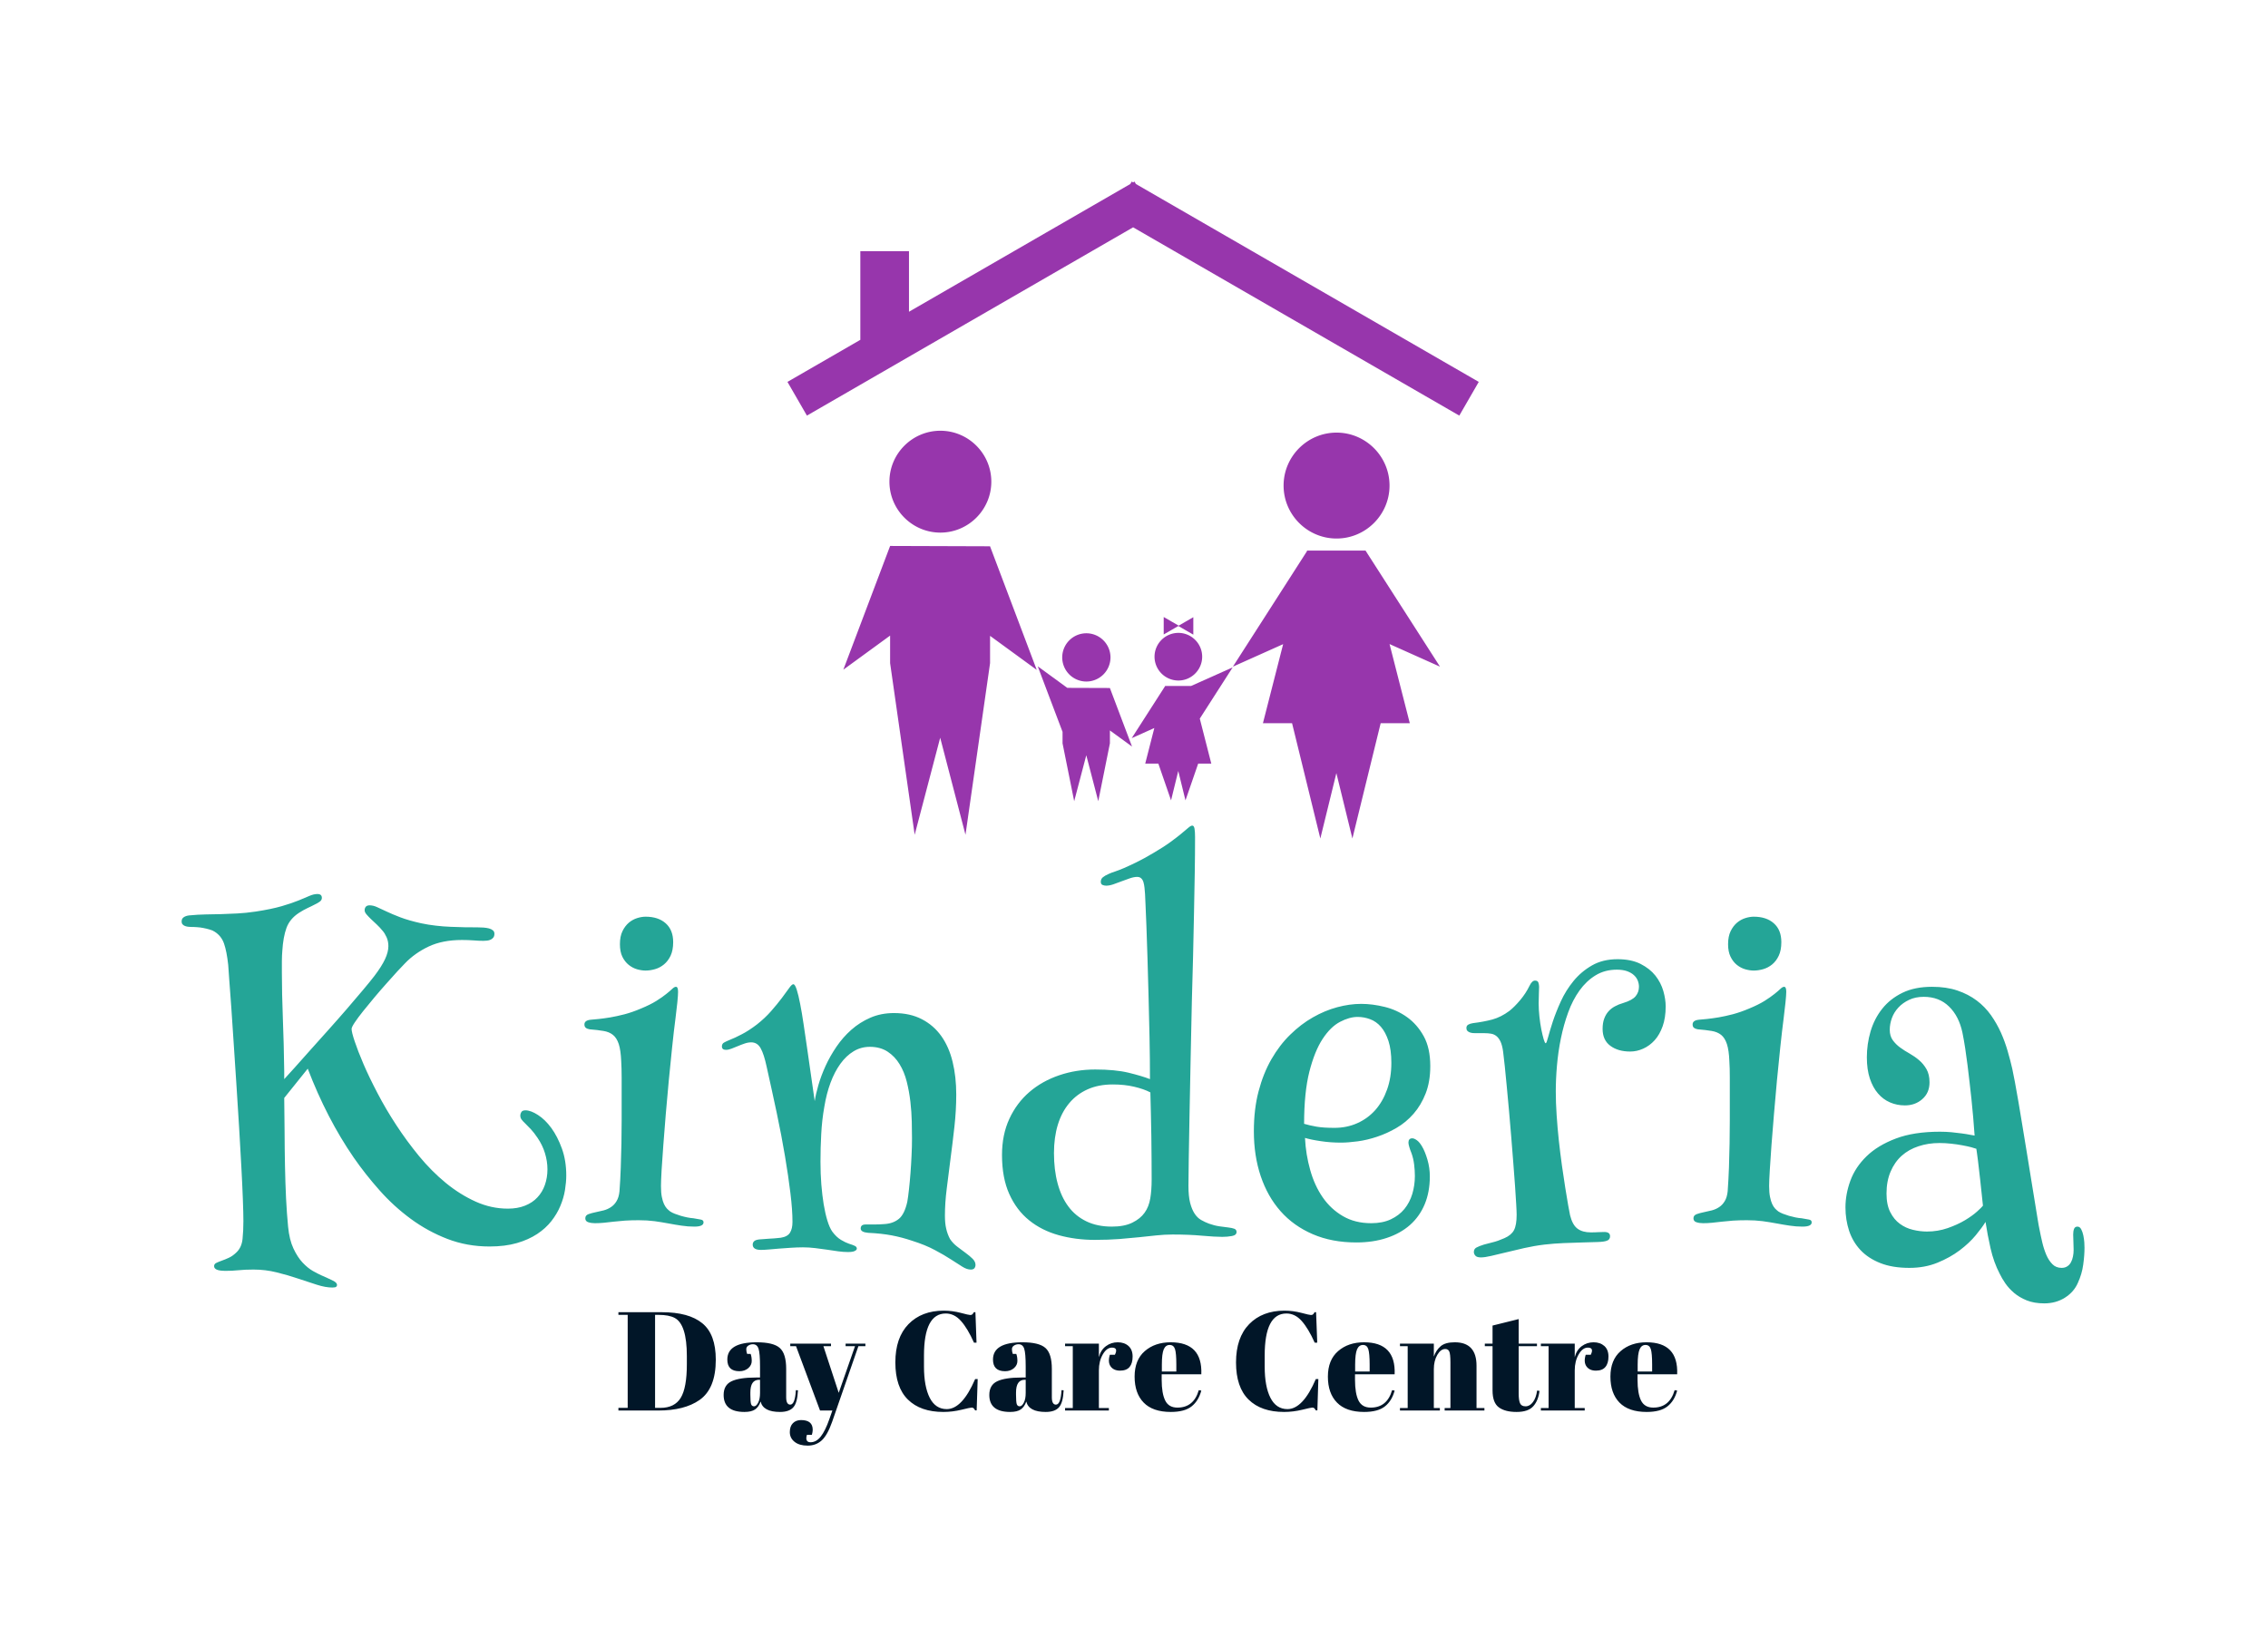 <?xml version="1.0" encoding="UTF-8"?> <svg xmlns="http://www.w3.org/2000/svg" xmlns:xlink="http://www.w3.org/1999/xlink" xmlns:svgjs="http://svgjs.com/svgjs" id="SvgjsSvg84633" width="4096" height="2941.733"> <defs id="SvgjsDefs84634"></defs> <g id="SvgjsG84635" transform="translate(328, 328) scale(34.4)" opacity="1"> <defs id="SvgjsDefs20568"></defs> <g id="SvgjsG20569" transform="scale(0.233)" opacity="1"> <g id="SvgjsG20570" class="UjhwL6nTn" transform="translate(137.041, -3.321) scale(1.547 1.547)" fill="#9736ac"> <path d="M87.348 46.436c0-4.249-3.467-7.715-7.715-7.715-4.25 0-7.715 3.466-7.715 7.715s3.465 7.715 7.715 7.715c4.248-.001 7.715-3.466 7.715-7.715zm1.945 17.954l-5.406-8.427-.002.001-.014-.052h-8.535l-.028.109-5.368 8.369-5.406 8.428 7.319-3.278-2.945 11.522h4.246l2.052 8.368 2.064 8.423 2.065-8.423.27-1.103.271 1.103 2.064 8.423 2.064-8.423 2.053-8.368h4.245c-.984-3.844-1.968-7.689-2.95-11.534l7.346 3.29-5.405-8.428zm-56.73-.107l-3.397-8.988v-.014h-.006l-.002-.005-.012.005-14.539-.048v.013l-.003-.001-3.405 9.007-3.404 9.008 6.812-4.967v4.015l3.579 25.001 3.716-14.138 3.684 14.138 3.58-25.001v-3.977l6.801 4.96zM21.928 53.289c4.086 0 7.42-3.334 7.42-7.42 0-4.087-3.334-7.42-7.42-7.42-4.087 0-7.42 3.333-7.42 7.42 0 4.086 3.333 7.42 7.42 7.42zM53.12 71.368a3.477 3.477 0 0 0 3.47 3.47c1.91 0 3.469-1.559 3.469-3.47s-1.559-3.47-3.469-3.47a3.477 3.477 0 0 0-3.47 3.47z"></path> <path d="M58.452 75.63h-3.794l-.012.048-2.416 3.765-2.431 3.79 3.292-1.474a7838.74 7838.74 0 0 0-1.325 5.182h1.91l1.851 5.358.929-3.788.122-.496.121.496.93 3.788 1.851-5.358h1.909l-1.446-5.654-.229-.899 2.357-3.676 2.432-3.79-4.805 2.151-1.246.557zm-10.223 4.563l-1.609-4.258v-.006h-.003v-.003l-.008.003-6.195-.021-4.306-3.139 1.613 4.266 2.002 5.284v1.675l1.695 8.427 1.762-6.698 1.744 6.698 1.696-8.427v-1.883l3.222 2.349z"></path> <path d="M46.706 71.47a3.522 3.522 0 0 0-3.515-3.516 3.522 3.522 0 0 0-3.516 3.516 3.522 3.522 0 0 0 3.516 3.515 3.523 3.523 0 0 0 3.515-3.515zm10.962-3.95l1.102.635v-2.542l-1.102.635-1.031.596-1.078-.623-1.102-.636v2.542l1.102-.636 1.031-.595zM50.41 2.503l-.205-.356-.205.119-.205-.119-.205.356-32.234 18.609v-8.827H10.27v12.919L-.344 31.332l2.835 4.91L50 8.813l47.51 27.429 2.834-4.91z"></path> </g> <g id="SvgjsG20571" class="text" transform="translate(212.31, 242.952) scale(1)" fill="#24a597"> <path d="M-169.96 -79.83C-170.35 -79.83 -170.63 -79.72 -170.81 -79.51C-170.98 -79.31 -171.07 -79.04 -171.07 -78.72C-171.07 -78.43 -170.94 -78.13 -170.66 -77.8C-170.39 -77.48 -170.05 -77.13 -169.65 -76.74C-169.25 -76.36 -168.82 -75.95 -168.35 -75.52C-167.88 -75.08 -167.44 -74.61 -167.03 -74.1C-166.7 -73.74 -166.41 -73.26 -166.13 -72.65C-165.86 -72.04 -165.72 -71.37 -165.72 -70.63C-165.72 -69.76 -165.97 -68.79 -166.47 -67.71C-166.97 -66.64 -167.76 -65.38 -168.86 -63.93C-169.5 -63.09 -170.37 -62.03 -171.46 -60.73C-172.55 -59.43 -173.75 -58.01 -175.07 -56.49C-176.39 -54.96 -177.77 -53.4 -179.21 -51.79C-180.66 -50.18 -182.03 -48.65 -183.33 -47.19C-184.63 -45.73 -185.8 -44.42 -186.83 -43.26C-187.85 -42.11 -188.64 -41.24 -189.19 -40.66L-189.19 -42.44C-189.25 -46.65 -189.35 -50.63 -189.5 -54.37C-189.64 -58.11 -189.72 -61.52 -189.72 -64.6L-189.72 -65.86L-189.72 -67.21C-189.72 -67.66 -189.71 -68.09 -189.69 -68.51C-189.68 -68.92 -189.65 -69.28 -189.62 -69.57C-189.49 -71.65 -189.18 -73.38 -188.68 -74.75C-188.18 -76.11 -187.24 -77.24 -185.86 -78.14C-185.16 -78.59 -184.51 -78.95 -183.91 -79.23C-183.32 -79.5 -182.78 -79.76 -182.3 -80.02C-181.94 -80.18 -181.59 -80.38 -181.24 -80.62C-180.88 -80.86 -180.71 -81.16 -180.71 -81.51C-180.71 -82.09 -181.04 -82.38 -181.72 -82.38C-182.26 -82.38 -182.85 -82.24 -183.48 -81.97C-184.1 -81.7 -184.92 -81.35 -185.93 -80.94C-186.95 -80.52 -188.22 -80.09 -189.76 -79.64C-191.31 -79.19 -193.25 -78.79 -195.59 -78.43C-197.1 -78.21 -198.48 -78.06 -199.74 -78C-200.99 -77.93 -202.2 -77.89 -203.37 -77.85C-204.55 -77.82 -205.71 -77.8 -206.87 -77.78C-208.02 -77.76 -209.28 -77.69 -210.62 -77.56C-211.11 -77.5 -211.51 -77.37 -211.83 -77.15C-212.15 -76.95 -212.31 -76.62 -212.31 -76.17C-212.31 -75.91 -212.24 -75.7 -212.09 -75.54C-211.95 -75.38 -211.77 -75.26 -211.56 -75.18C-211.36 -75.1 -211.13 -75.04 -210.89 -75.01C-210.65 -74.98 -210.43 -74.96 -210.24 -74.96C-209.82 -74.96 -209.36 -74.95 -208.87 -74.91C-208.37 -74.88 -207.88 -74.82 -207.4 -74.72C-206.92 -74.63 -206.45 -74.51 -206 -74.38C-205.55 -74.26 -205.18 -74.1 -204.89 -73.9C-203.86 -73.26 -203.15 -72.36 -202.75 -71.2C-202.35 -70.05 -202.03 -68.44 -201.81 -66.39C-201.78 -65.81 -201.7 -64.67 -201.57 -62.97C-201.44 -61.26 -201.29 -59.18 -201.11 -56.73C-200.93 -54.27 -200.75 -51.53 -200.56 -48.51C-200.36 -45.49 -200.16 -42.4 -199.95 -39.22C-199.74 -36.04 -199.54 -32.86 -199.35 -29.7C-199.16 -26.54 -198.99 -23.59 -198.85 -20.86C-198.7 -18.13 -198.59 -15.7 -198.51 -13.56C-198.43 -11.43 -198.39 -9.8 -198.39 -8.67C-198.39 -7.23 -198.45 -5.89 -198.58 -4.65C-198.71 -3.41 -199.14 -2.42 -199.88 -1.69C-200.46 -1.11 -201.05 -0.68 -201.64 -0.41C-202.23 -0.14 -202.78 0.09 -203.28 0.26C-203.78 0.44 -204.19 0.61 -204.51 0.77C-204.83 0.93 -204.99 1.17 -204.99 1.49C-204.99 1.85 -204.78 2.11 -204.36 2.29C-203.94 2.47 -203.27 2.55 -202.34 2.55C-201.41 2.55 -200.46 2.51 -199.5 2.41C-198.53 2.31 -197.41 2.26 -196.12 2.26C-194.32 2.26 -192.58 2.47 -190.9 2.89C-189.21 3.31 -187.6 3.77 -186.08 4.29C-184.55 4.8 -183.14 5.27 -181.84 5.68C-180.54 6.1 -179.37 6.31 -178.35 6.31C-177.9 6.31 -177.61 6.25 -177.48 6.14C-177.35 6.03 -177.29 5.89 -177.29 5.73C-177.29 5.38 -177.6 5.05 -178.23 4.75C-178.85 4.44 -179.71 4.05 -180.8 3.57C-181.32 3.34 -181.96 3.01 -182.73 2.58C-183.5 2.14 -184.27 1.52 -185.04 0.7C-185.81 -0.12 -186.5 -1.18 -187.11 -2.48C-187.72 -3.78 -188.13 -5.43 -188.32 -7.42C-188.51 -9.35 -188.66 -11.48 -188.78 -13.83C-188.89 -16.17 -188.97 -18.61 -189.02 -21.15C-189.07 -23.69 -189.1 -26.26 -189.11 -28.88C-189.13 -31.5 -189.15 -34.01 -189.19 -36.42L-183.89 -43.02C-181.03 -35.54 -177.58 -28.86 -173.53 -22.98C-171.79 -20.47 -169.86 -18.02 -167.72 -15.61C-165.59 -13.2 -163.24 -11.06 -160.69 -9.18C-158.14 -7.3 -155.38 -5.79 -152.43 -4.65C-149.47 -3.51 -146.31 -2.94 -142.94 -2.94C-140.59 -2.94 -138.54 -3.2 -136.77 -3.71C-135 -4.22 -133.48 -4.91 -132.19 -5.76C-130.91 -6.61 -129.84 -7.58 -128.99 -8.67C-128.14 -9.76 -127.46 -10.9 -126.97 -12.09C-126.47 -13.28 -126.12 -14.47 -125.93 -15.66C-125.74 -16.85 -125.64 -17.94 -125.64 -18.93C-125.64 -21.18 -125.97 -23.21 -126.63 -25.03C-127.29 -26.84 -128.08 -28.38 -129.01 -29.65C-129.94 -30.92 -130.95 -31.9 -132.03 -32.59C-133.1 -33.28 -134.04 -33.63 -134.84 -33.63C-135.29 -33.63 -135.6 -33.5 -135.76 -33.24C-135.92 -32.98 -136 -32.73 -136 -32.47C-136 -32.12 -135.9 -31.8 -135.69 -31.53C-135.48 -31.26 -135.2 -30.95 -134.84 -30.62C-134.49 -30.28 -134.08 -29.86 -133.61 -29.36C-133.15 -28.87 -132.64 -28.22 -132.1 -27.41C-131.36 -26.32 -130.8 -25.17 -130.44 -23.97C-130.07 -22.76 -129.88 -21.55 -129.88 -20.33C-129.88 -19.08 -130.07 -17.91 -130.46 -16.81C-130.84 -15.72 -131.41 -14.78 -132.15 -14C-132.88 -13.21 -133.81 -12.59 -134.94 -12.14C-136.06 -11.69 -137.35 -11.47 -138.79 -11.47C-141.3 -11.47 -143.72 -12 -146.07 -13.06C-148.41 -14.12 -150.65 -15.52 -152.79 -17.27C-154.92 -19.02 -156.92 -21.03 -158.79 -23.29C-160.65 -25.56 -162.37 -27.89 -163.94 -30.3C-165.52 -32.71 -166.93 -35.11 -168.18 -37.51C-169.43 -39.9 -170.49 -42.09 -171.34 -44.08C-172.19 -46.07 -172.85 -47.77 -173.31 -49.16C-173.78 -50.56 -174.01 -51.5 -174.01 -51.98C-174.01 -52.24 -173.77 -52.73 -173.29 -53.45C-172.81 -54.17 -172.18 -55.02 -171.41 -55.98C-170.64 -56.94 -169.79 -57.98 -168.86 -59.09C-167.92 -60.2 -167.02 -61.25 -166.13 -62.24C-165.25 -63.24 -164.43 -64.15 -163.68 -64.97C-162.92 -65.78 -162.35 -66.39 -161.97 -66.77C-160.49 -68.31 -158.71 -69.57 -156.64 -70.55C-154.57 -71.53 -152.07 -72.02 -149.15 -72.02C-148.22 -72.02 -147.35 -71.99 -146.55 -71.93C-145.75 -71.86 -144.99 -71.83 -144.29 -71.83C-144.03 -71.83 -143.76 -71.85 -143.47 -71.88C-143.18 -71.91 -142.91 -71.98 -142.67 -72.1C-142.43 -72.21 -142.23 -72.37 -142.07 -72.58C-141.91 -72.79 -141.83 -73.07 -141.83 -73.42C-141.83 -73.74 -141.94 -74 -142.17 -74.19C-142.39 -74.38 -142.69 -74.53 -143.06 -74.63C-143.43 -74.72 -143.84 -74.79 -144.29 -74.82C-144.74 -74.85 -145.2 -74.87 -145.68 -74.87C-146.55 -74.87 -147.5 -74.87 -148.53 -74.89C-149.55 -74.91 -150.61 -74.94 -151.71 -74.99C-152.8 -75.03 -153.91 -75.12 -155.03 -75.25C-156.15 -75.38 -157.25 -75.55 -158.31 -75.78C-160.2 -76.2 -161.77 -76.65 -163.03 -77.13C-164.28 -77.61 -165.33 -78.05 -166.18 -78.46C-167.03 -78.86 -167.74 -79.19 -168.3 -79.44C-168.86 -79.7 -169.42 -79.83 -169.96 -79.83Z M-107.77 -77.27C-108.35 -77.27 -108.97 -77.17 -109.65 -76.96C-110.32 -76.75 -110.95 -76.41 -111.53 -75.93C-112.1 -75.44 -112.59 -74.81 -112.97 -74.02C-113.36 -73.24 -113.55 -72.25 -113.55 -71.06C-113.55 -69.94 -113.37 -69 -113 -68.24C-112.63 -67.49 -112.15 -66.88 -111.57 -66.41C-111 -65.95 -110.37 -65.62 -109.7 -65.42C-109.02 -65.23 -108.38 -65.13 -107.77 -65.13C-107.06 -65.13 -106.35 -65.24 -105.63 -65.45C-104.9 -65.66 -104.24 -66.01 -103.63 -66.51C-103.02 -67.01 -102.52 -67.66 -102.13 -68.48C-101.75 -69.3 -101.55 -70.32 -101.55 -71.54C-101.55 -73.37 -102.12 -74.79 -103.24 -75.78C-104.36 -76.78 -105.87 -77.27 -107.77 -77.27ZM-100.93 -61.47C-101.15 -61.47 -101.43 -61.32 -101.75 -61.02C-102.07 -60.71 -102.52 -60.32 -103.1 -59.86C-103.67 -59.39 -104.42 -58.87 -105.34 -58.29C-106.25 -57.72 -107.42 -57.14 -108.83 -56.56C-110.11 -56.01 -111.33 -55.59 -112.49 -55.28C-113.65 -54.98 -114.71 -54.75 -115.69 -54.58C-116.67 -54.42 -117.53 -54.3 -118.27 -54.22C-119.01 -54.14 -119.62 -54.09 -120.1 -54.05C-121.07 -53.96 -121.55 -53.6 -121.55 -52.99C-121.55 -52.64 -121.44 -52.39 -121.23 -52.22C-121.03 -52.06 -120.74 -51.95 -120.39 -51.89C-119.17 -51.79 -118.13 -51.67 -117.26 -51.52C-116.39 -51.38 -115.68 -51.08 -115.12 -50.63C-114.55 -50.18 -114.12 -49.49 -113.81 -48.56C-113.51 -47.63 -113.33 -46.35 -113.26 -44.71C-113.2 -43.68 -113.16 -42.44 -113.16 -40.97L-113.16 -36.13L-113.16 -31.39C-113.16 -29.7 -113.18 -27.97 -113.21 -26.18C-113.24 -24.4 -113.29 -22.59 -113.36 -20.76C-113.42 -18.93 -113.52 -17.13 -113.65 -15.37C-113.74 -14.47 -113.96 -13.74 -114.3 -13.18C-114.63 -12.61 -115.05 -12.16 -115.55 -11.83C-116.05 -11.49 -116.6 -11.24 -117.21 -11.08C-117.82 -10.92 -118.45 -10.78 -119.09 -10.65C-119.6 -10.55 -120.11 -10.41 -120.61 -10.24C-121.11 -10.06 -121.35 -9.75 -121.35 -9.3C-121.35 -8.85 -121.13 -8.55 -120.68 -8.41C-120.23 -8.26 -119.73 -8.19 -119.19 -8.19C-118.51 -8.19 -117.84 -8.22 -117.16 -8.29C-116.49 -8.35 -115.77 -8.43 -115 -8.53C-114.22 -8.62 -113.37 -8.7 -112.44 -8.77C-111.51 -8.83 -110.47 -8.86 -109.31 -8.86C-108.06 -8.86 -106.89 -8.79 -105.79 -8.65C-104.7 -8.5 -103.65 -8.33 -102.64 -8.14C-101.63 -7.95 -100.64 -7.78 -99.68 -7.64C-98.71 -7.49 -97.75 -7.42 -96.78 -7.42C-95.4 -7.42 -94.71 -7.74 -94.71 -8.38C-94.71 -8.74 -94.92 -8.94 -95.34 -9.01C-95.76 -9.07 -96.3 -9.17 -96.98 -9.3C-97.39 -9.33 -97.85 -9.39 -98.35 -9.49C-98.85 -9.59 -99.34 -9.71 -99.82 -9.85C-100.3 -10 -100.75 -10.15 -101.17 -10.31C-101.59 -10.47 -101.94 -10.65 -102.23 -10.84C-102.49 -11.03 -102.73 -11.26 -102.98 -11.51C-103.22 -11.77 -103.43 -12.11 -103.63 -12.53C-103.82 -12.94 -103.98 -13.47 -104.11 -14.12C-104.24 -14.76 -104.3 -15.58 -104.3 -16.57C-104.3 -17.34 -104.25 -18.54 -104.16 -20.16C-104.06 -21.78 -103.93 -23.66 -103.77 -25.8C-103.61 -27.93 -103.42 -30.25 -103.22 -32.76C-103.01 -35.27 -102.78 -37.79 -102.54 -40.35C-102.3 -42.9 -102.05 -45.39 -101.79 -47.81C-101.54 -50.24 -101.28 -52.45 -101.02 -54.44C-100.86 -55.69 -100.73 -56.87 -100.61 -57.98C-100.5 -59.09 -100.45 -59.88 -100.45 -60.36C-100.45 -61.1 -100.61 -61.47 -100.93 -61.47Z M-74.48 -62.05C-74.7 -62.05 -75.03 -61.75 -75.44 -61.16C-75.86 -60.57 -76.41 -59.82 -77.08 -58.92C-77.76 -58.02 -78.56 -57.04 -79.49 -55.98C-80.42 -54.92 -81.48 -53.93 -82.67 -52.99C-83.89 -52.06 -85.02 -51.32 -86.07 -50.78C-87.11 -50.23 -88.08 -49.78 -88.98 -49.43C-89.37 -49.27 -89.73 -49.1 -90.06 -48.92C-90.4 -48.75 -90.57 -48.45 -90.57 -48.03C-90.57 -47.52 -90.27 -47.26 -89.66 -47.26C-89.27 -47.26 -88.85 -47.35 -88.4 -47.53C-87.95 -47.7 -87.48 -47.9 -86.98 -48.1C-86.48 -48.31 -85.98 -48.51 -85.46 -48.68C-84.95 -48.86 -84.45 -48.95 -83.97 -48.95C-83.04 -48.95 -82.32 -48.5 -81.83 -47.6C-81.33 -46.7 -80.89 -45.33 -80.5 -43.5C-79.7 -39.94 -78.94 -36.45 -78.21 -33.02C-77.49 -29.6 -76.87 -26.37 -76.36 -23.32C-75.84 -20.27 -75.44 -17.47 -75.13 -14.93C-74.82 -12.4 -74.67 -10.25 -74.67 -8.48C-74.67 -7.45 -74.86 -6.64 -75.23 -6.05C-75.6 -5.45 -76.29 -5.07 -77.32 -4.91C-77.87 -4.85 -78.34 -4.8 -78.74 -4.77C-79.14 -4.74 -79.53 -4.71 -79.9 -4.7C-80.27 -4.68 -80.63 -4.66 -80.98 -4.62C-81.34 -4.59 -81.74 -4.56 -82.19 -4.53C-82.73 -4.46 -83.11 -4.33 -83.32 -4.12C-83.53 -3.91 -83.63 -3.66 -83.63 -3.37C-83.63 -2.57 -83.01 -2.17 -81.75 -2.17C-81.34 -2.17 -80.77 -2.2 -80.07 -2.26C-79.36 -2.33 -78.58 -2.39 -77.73 -2.46C-76.88 -2.52 -75.99 -2.59 -75.06 -2.65C-74.13 -2.71 -73.21 -2.75 -72.31 -2.75C-71.41 -2.75 -70.5 -2.69 -69.57 -2.58C-68.63 -2.47 -67.73 -2.34 -66.87 -2.22C-66 -2.09 -65.17 -1.97 -64.36 -1.85C-63.56 -1.74 -62.82 -1.69 -62.15 -1.69C-61.44 -1.69 -60.93 -1.77 -60.63 -1.93C-60.32 -2.09 -60.17 -2.26 -60.17 -2.46C-60.17 -2.71 -60.31 -2.91 -60.58 -3.06C-60.85 -3.2 -61.31 -3.37 -61.95 -3.57C-62.44 -3.73 -63.03 -4.01 -63.74 -4.43C-64.44 -4.85 -65.1 -5.48 -65.71 -6.31C-66.13 -6.92 -66.5 -7.76 -66.82 -8.82C-67.14 -9.88 -67.41 -11.09 -67.64 -12.45C-67.86 -13.82 -68.04 -15.31 -68.17 -16.93C-68.3 -18.56 -68.36 -20.25 -68.36 -22.02C-68.36 -24.1 -68.31 -26.2 -68.19 -28.3C-68.08 -30.41 -67.85 -32.45 -67.49 -34.45C-67.17 -36.41 -66.71 -38.2 -66.1 -39.84C-65.49 -41.48 -64.75 -42.9 -63.88 -44.11C-63.01 -45.31 -62.03 -46.25 -60.92 -46.92C-59.81 -47.6 -58.58 -47.94 -57.23 -47.94C-55.66 -47.94 -54.33 -47.57 -53.23 -46.85C-52.14 -46.13 -51.24 -45.19 -50.54 -44.03C-49.83 -42.88 -49.29 -41.56 -48.92 -40.08C-48.55 -38.61 -48.28 -37.1 -48.1 -35.55C-47.93 -34.01 -47.82 -32.53 -47.79 -31.1C-47.76 -29.67 -47.74 -28.41 -47.74 -27.32C-47.74 -26.1 -47.77 -24.81 -47.84 -23.46C-47.9 -22.11 -47.98 -20.79 -48.08 -19.49C-48.18 -18.19 -48.29 -16.97 -48.42 -15.83C-48.54 -14.69 -48.67 -13.75 -48.8 -13.01C-49.22 -11.14 -49.85 -9.87 -50.68 -9.18C-51.52 -8.49 -52.58 -8.09 -53.86 -8C-54.7 -7.93 -55.51 -7.9 -56.32 -7.9L-58.2 -7.9C-58.93 -7.9 -59.3 -7.6 -59.3 -6.99C-59.3 -6.44 -58.74 -6.12 -57.62 -6.02C-55.59 -5.93 -53.82 -5.73 -52.29 -5.44C-50.77 -5.15 -49.25 -4.75 -47.74 -4.24C-45.72 -3.6 -44 -2.9 -42.59 -2.14C-41.17 -1.39 -39.96 -0.68 -38.95 -0.02C-37.94 0.63 -37.09 1.18 -36.4 1.61C-35.71 2.05 -35.07 2.26 -34.49 2.26C-34.11 2.26 -33.83 2.16 -33.67 1.95C-33.51 1.74 -33.43 1.49 -33.43 1.2C-33.43 0.72 -33.65 0.26 -34.08 -0.17C-34.52 -0.6 -35.03 -1.04 -35.63 -1.47C-36.22 -1.9 -36.85 -2.37 -37.5 -2.87C-38.16 -3.36 -38.72 -3.95 -39.17 -4.62C-39.55 -5.33 -39.84 -6.1 -40.03 -6.94C-40.23 -7.77 -40.32 -8.75 -40.32 -9.88C-40.32 -11.77 -40.19 -13.81 -39.91 -15.99C-39.64 -18.18 -39.35 -20.44 -39.05 -22.79C-38.74 -25.13 -38.45 -27.52 -38.18 -29.94C-37.91 -32.37 -37.77 -34.78 -37.77 -37.19C-37.77 -39.86 -38.04 -42.31 -38.59 -44.56C-39.13 -46.81 -39.99 -48.75 -41.14 -50.37C-42.3 -51.99 -43.76 -53.26 -45.53 -54.17C-47.29 -55.09 -49.38 -55.55 -51.79 -55.55C-53.75 -55.55 -55.52 -55.2 -57.11 -54.51C-58.7 -53.82 -60.13 -52.91 -61.4 -51.79C-62.67 -50.67 -63.78 -49.4 -64.75 -47.98C-65.71 -46.57 -66.53 -45.13 -67.21 -43.65C-67.88 -42.17 -68.42 -40.74 -68.82 -39.36C-69.22 -37.98 -69.5 -36.76 -69.66 -35.7L-71.4 -47.84C-71.65 -49.61 -71.91 -51.35 -72.17 -53.07C-72.42 -54.78 -72.68 -56.3 -72.94 -57.62C-73.19 -58.94 -73.45 -60 -73.71 -60.82C-73.97 -61.64 -74.22 -62.05 -74.48 -62.05Z M15.42 -97.8C15.19 -97.8 14.9 -97.64 14.53 -97.32C14.16 -96.99 13.64 -96.56 12.98 -96.02C12.33 -95.47 11.49 -94.83 10.48 -94.09C9.47 -93.35 8.22 -92.55 6.74 -91.68C5.24 -90.78 3.93 -90.07 2.84 -89.54C1.75 -89.01 0.81 -88.57 0.02 -88.23C-0.76 -87.9 -1.43 -87.64 -1.97 -87.46C-2.52 -87.29 -3 -87.1 -3.42 -86.91C-4 -86.65 -4.44 -86.4 -4.75 -86.14C-5.05 -85.88 -5.2 -85.55 -5.2 -85.13C-5.2 -84.78 -5.07 -84.54 -4.82 -84.43C-4.56 -84.32 -4.29 -84.26 -4 -84.26C-3.52 -84.26 -2.97 -84.36 -2.36 -84.57C-1.75 -84.78 -1.13 -85.01 -0.51 -85.25C0.12 -85.49 0.74 -85.71 1.35 -85.92C1.96 -86.13 2.51 -86.24 2.99 -86.24C3.37 -86.24 3.68 -86.13 3.9 -85.92C4.13 -85.71 4.3 -85.42 4.41 -85.06C4.52 -84.69 4.6 -84.27 4.65 -83.8C4.7 -83.34 4.74 -82.86 4.77 -82.38C4.77 -82.19 4.8 -81.45 4.87 -80.17C4.93 -78.88 5 -77.21 5.08 -75.16C5.16 -73.1 5.24 -70.72 5.32 -68.02C5.4 -65.33 5.48 -62.46 5.56 -59.43C5.64 -56.39 5.72 -53.27 5.78 -50.08C5.85 -46.88 5.88 -43.74 5.88 -40.66C4.66 -41.14 3.04 -41.62 1.04 -42.11C-0.97 -42.59 -3.47 -42.83 -6.46 -42.83C-9.31 -42.83 -12.02 -42.4 -14.57 -41.53C-17.13 -40.66 -19.36 -39.41 -21.27 -37.77C-23.18 -36.13 -24.69 -34.12 -25.8 -31.72C-26.91 -29.33 -27.46 -26.61 -27.46 -23.56C-27.46 -20.12 -26.91 -17.19 -25.82 -14.77C-24.73 -12.34 -23.24 -10.37 -21.34 -8.84C-19.45 -7.31 -17.23 -6.2 -14.69 -5.49C-12.16 -4.79 -9.44 -4.43 -6.55 -4.43C-4.5 -4.43 -2.66 -4.5 -1.04 -4.62C0.59 -4.75 2.08 -4.89 3.44 -5.03C4.81 -5.18 6.1 -5.32 7.32 -5.44C8.54 -5.57 9.76 -5.64 10.98 -5.64C13.49 -5.64 15.71 -5.55 17.63 -5.37C19.56 -5.2 21.07 -5.11 22.16 -5.11C22.93 -5.11 23.66 -5.17 24.35 -5.3C25.04 -5.43 25.39 -5.73 25.39 -6.21C25.39 -6.57 25.22 -6.81 24.88 -6.94C24.55 -7.07 24.09 -7.16 23.51 -7.23C22.93 -7.29 22.27 -7.38 21.51 -7.49C20.76 -7.6 19.98 -7.8 19.17 -8.09C18.56 -8.32 17.98 -8.59 17.42 -8.91C16.85 -9.23 16.36 -9.71 15.95 -10.33C15.53 -10.96 15.19 -11.77 14.93 -12.77C14.68 -13.76 14.55 -15.03 14.55 -16.57C14.55 -17.92 14.57 -19.98 14.62 -22.74C14.67 -25.5 14.73 -28.74 14.79 -32.45C14.85 -36.16 14.93 -40.23 15.03 -44.66C15.13 -49.09 15.22 -53.64 15.32 -58.29C15.42 -61.6 15.51 -64.92 15.59 -68.24C15.67 -71.57 15.74 -74.81 15.8 -77.97C15.87 -81.14 15.92 -84.17 15.97 -87.08C16.02 -89.99 16.04 -92.69 16.04 -95.2C16.04 -96 16 -96.63 15.92 -97.1C15.84 -97.57 15.67 -97.8 15.42 -97.8ZM6.26 -18.07C6.26 -16.46 6.16 -15.03 5.95 -13.78C5.74 -12.53 5.32 -11.45 4.67 -10.55C4.03 -9.65 3.11 -8.9 1.9 -8.31C0.7 -7.72 -0.83 -7.42 -2.7 -7.42C-4.88 -7.42 -6.79 -7.81 -8.43 -8.6C-10.07 -9.39 -11.43 -10.5 -12.5 -11.95C-13.58 -13.39 -14.39 -15.14 -14.93 -17.17C-15.48 -19.21 -15.75 -21.49 -15.75 -23.99C-15.75 -26.34 -15.46 -28.46 -14.89 -30.35C-14.31 -32.25 -13.46 -33.87 -12.33 -35.22C-11.21 -36.57 -9.83 -37.61 -8.19 -38.35C-6.55 -39.09 -4.66 -39.46 -2.5 -39.46C-0.74 -39.46 0.87 -39.29 2.31 -38.95C3.76 -38.61 4.98 -38.19 5.97 -37.67C6.01 -36.16 6.05 -34.56 6.09 -32.86C6.14 -31.15 6.17 -29.44 6.19 -27.73C6.21 -26.01 6.22 -24.32 6.24 -22.67C6.26 -21.01 6.26 -19.48 6.26 -18.07Z M67.16 -25.53C66.8 -26.14 66.43 -26.59 66.03 -26.88C65.62 -27.17 65.28 -27.32 64.99 -27.32C64.41 -27.32 64.12 -26.99 64.12 -26.35C64.12 -26.1 64.19 -25.76 64.32 -25.34C64.44 -24.92 64.6 -24.47 64.8 -23.99C65.09 -23.19 65.29 -22.34 65.4 -21.44C65.51 -20.54 65.57 -19.67 65.57 -18.84C65.57 -17.42 65.37 -16.07 64.99 -14.79C64.6 -13.51 64.01 -12.37 63.21 -11.39C62.4 -10.41 61.38 -9.64 60.15 -9.06C58.91 -8.48 57.44 -8.19 55.74 -8.19C53.3 -8.19 51.17 -8.72 49.36 -9.78C47.54 -10.84 46.02 -12.25 44.8 -14.02C43.58 -15.79 42.64 -17.83 41.99 -20.16C41.33 -22.49 40.93 -24.91 40.81 -27.41C41.64 -27.16 42.8 -26.91 44.3 -26.69C45.79 -26.46 47.32 -26.35 48.9 -26.35C49.99 -26.35 51.25 -26.45 52.68 -26.64C54.11 -26.83 55.57 -27.18 57.06 -27.68C58.56 -28.18 60.02 -28.84 61.45 -29.68C62.88 -30.51 64.15 -31.57 65.28 -32.86C66.4 -34.14 67.31 -35.67 68 -37.43C68.69 -39.2 69.04 -41.25 69.04 -43.6C69.04 -46.3 68.55 -48.54 67.57 -50.32C66.59 -52.1 65.33 -53.54 63.81 -54.63C62.28 -55.72 60.61 -56.49 58.77 -56.94C56.94 -57.39 55.18 -57.62 53.48 -57.62C51.74 -57.62 49.94 -57.37 48.08 -56.87C46.22 -56.37 44.39 -55.61 42.59 -54.58C40.79 -53.56 39.09 -52.26 37.48 -50.68C35.87 -49.11 34.46 -47.26 33.24 -45.14C32.02 -43.02 31.06 -40.61 30.35 -37.91C29.64 -35.22 29.29 -32.21 29.29 -28.91C29.29 -25.24 29.8 -21.88 30.83 -18.81C31.86 -15.75 33.35 -13.1 35.31 -10.89C37.27 -8.67 39.69 -6.95 42.56 -5.71C45.44 -4.47 48.71 -3.85 52.37 -3.85C54.9 -3.85 57.19 -4.19 59.23 -4.87C61.27 -5.54 63.01 -6.51 64.46 -7.78C65.9 -9.05 67.01 -10.61 67.78 -12.45C68.55 -14.3 68.94 -16.4 68.94 -18.74C68.94 -20.03 68.76 -21.29 68.39 -22.55C68.02 -23.8 67.61 -24.79 67.16 -25.53ZM40.61 -30.59C40.61 -35.31 41.01 -39.22 41.79 -42.32C42.58 -45.42 43.58 -47.89 44.78 -49.72C45.98 -51.55 47.29 -52.83 48.71 -53.57C50.12 -54.31 51.44 -54.68 52.66 -54.68C53.62 -54.68 54.56 -54.51 55.47 -54.17C56.39 -53.84 57.2 -53.27 57.91 -52.46C58.61 -51.66 59.18 -50.59 59.62 -49.26C60.05 -47.93 60.27 -46.28 60.27 -44.32C60.27 -42.11 59.95 -40.1 59.3 -38.3C58.66 -36.5 57.78 -34.97 56.66 -33.7C55.53 -32.43 54.18 -31.44 52.61 -30.74C51.03 -30.03 49.32 -29.68 47.45 -29.68C45.85 -29.68 44.51 -29.76 43.45 -29.94C42.39 -30.12 41.45 -30.34 40.61 -30.59Z M93.56 -61.47C93.56 -61.76 93.51 -62.07 93.41 -62.39C93.32 -62.71 93.06 -62.87 92.64 -62.87C92.19 -62.87 91.77 -62.47 91.39 -61.67C90.84 -60.54 90.14 -59.47 89.29 -58.46C88.44 -57.45 87.63 -56.64 86.86 -56.03C85.61 -55.1 84.33 -54.46 83.03 -54.1C81.73 -53.75 80.28 -53.48 78.67 -53.28C78.25 -53.22 77.9 -53.11 77.61 -52.95C77.32 -52.79 77.18 -52.53 77.18 -52.17C77.18 -51.92 77.25 -51.71 77.39 -51.55C77.54 -51.39 77.72 -51.27 77.95 -51.19C78.17 -51.11 78.41 -51.06 78.65 -51.04C78.89 -51.03 79.09 -51.02 79.25 -51.02L81.22 -51.02C81.77 -51.02 82.28 -50.98 82.74 -50.9C83.21 -50.82 83.62 -50.63 83.97 -50.34C84.32 -50.06 84.63 -49.63 84.89 -49.07C85.14 -48.51 85.34 -47.74 85.46 -46.78C85.56 -45.98 85.68 -44.9 85.83 -43.55C85.97 -42.2 86.12 -40.67 86.28 -38.95C86.44 -37.23 86.61 -35.39 86.79 -33.43C86.97 -31.48 87.13 -29.51 87.29 -27.53C87.46 -25.56 87.61 -23.63 87.75 -21.75C87.9 -19.87 88.03 -18.15 88.14 -16.57C88.25 -15 88.34 -13.64 88.4 -12.5C88.47 -11.36 88.5 -10.55 88.5 -10.07C88.5 -8.53 88.3 -7.38 87.9 -6.62C87.5 -5.87 86.78 -5.27 85.75 -4.82C84.73 -4.37 83.83 -4.05 83.08 -3.88C82.32 -3.7 81.67 -3.53 81.13 -3.37C80.42 -3.15 79.87 -2.93 79.47 -2.72C79.06 -2.51 78.86 -2.17 78.86 -1.69C78.86 -1.4 78.98 -1.12 79.2 -0.87C79.43 -0.61 79.84 -0.48 80.45 -0.48C81.03 -0.48 81.8 -0.59 82.77 -0.82C83.73 -1.04 84.84 -1.31 86.09 -1.61C87.34 -1.92 88.71 -2.24 90.19 -2.58C91.66 -2.91 93.19 -3.18 94.76 -3.37C96.18 -3.53 97.64 -3.65 99.15 -3.71C100.66 -3.77 102.06 -3.82 103.36 -3.85C104.66 -3.89 105.8 -3.92 106.78 -3.95C107.76 -3.98 108.44 -4.08 108.83 -4.24C109.31 -4.4 109.55 -4.74 109.55 -5.25C109.55 -5.89 109.12 -6.21 108.25 -6.21C107.96 -6.21 107.52 -6.2 106.93 -6.17C106.33 -6.13 105.76 -6.12 105.22 -6.12C103.96 -6.12 102.96 -6.4 102.21 -6.96C101.45 -7.52 100.9 -8.53 100.54 -9.97C100.45 -10.39 100.3 -11.14 100.11 -12.24C99.92 -13.33 99.7 -14.63 99.46 -16.14C99.22 -17.65 98.97 -19.32 98.71 -21.15C98.46 -22.98 98.22 -24.86 98.01 -26.79C97.8 -28.71 97.64 -30.63 97.51 -32.54C97.38 -34.45 97.32 -36.23 97.32 -37.87C97.32 -39.67 97.4 -41.6 97.58 -43.67C97.76 -45.74 98.05 -47.8 98.47 -49.84C98.89 -51.88 99.43 -53.83 100.11 -55.69C100.78 -57.55 101.64 -59.2 102.66 -60.63C103.69 -62.06 104.89 -63.2 106.28 -64.05C107.66 -64.9 109.26 -65.33 111.09 -65.33C111.99 -65.33 112.76 -65.21 113.38 -64.99C114.01 -64.76 114.52 -64.47 114.92 -64.1C115.33 -63.73 115.61 -63.32 115.79 -62.87C115.97 -62.42 116.06 -61.95 116.06 -61.47C116.06 -60.67 115.81 -59.96 115.31 -59.35C114.81 -58.74 113.87 -58.23 112.49 -57.81C111.82 -57.62 111.2 -57.37 110.64 -57.06C110.07 -56.76 109.59 -56.38 109.19 -55.93C108.79 -55.48 108.47 -54.94 108.23 -54.29C107.99 -53.65 107.87 -52.88 107.87 -51.98C107.87 -50.31 108.44 -49.04 109.6 -48.18C110.76 -47.31 112.25 -46.88 114.08 -46.88C115.08 -46.88 116.06 -47.09 117.02 -47.53C117.98 -47.96 118.84 -48.59 119.6 -49.43C120.35 -50.26 120.95 -51.32 121.4 -52.58C121.85 -53.85 122.08 -55.34 122.08 -57.04C122.08 -58.13 121.9 -59.3 121.55 -60.53C121.19 -61.77 120.6 -62.92 119.77 -63.98C118.93 -65.04 117.81 -65.92 116.42 -66.63C115.02 -67.33 113.29 -67.69 111.24 -67.69C109.02 -67.69 107.1 -67.22 105.48 -66.29C103.86 -65.36 102.47 -64.19 101.31 -62.77C100.16 -61.36 99.21 -59.84 98.47 -58.22C97.73 -56.6 97.13 -55.08 96.66 -53.67C96.2 -52.26 95.85 -51.08 95.6 -50.15C95.36 -49.22 95.18 -48.75 95.05 -48.75C94.92 -48.75 94.77 -49.05 94.59 -49.65C94.42 -50.24 94.24 -50.98 94.06 -51.86C93.89 -52.75 93.74 -53.71 93.63 -54.75C93.52 -55.8 93.46 -56.78 93.46 -57.72C93.46 -58.45 93.48 -59.17 93.51 -59.86C93.54 -60.55 93.56 -61.09 93.56 -61.47Z M141.93 -77.27C141.35 -77.27 140.72 -77.17 140.05 -76.96C139.37 -76.75 138.75 -76.41 138.17 -75.93C137.59 -75.44 137.11 -74.81 136.72 -74.02C136.34 -73.24 136.14 -72.25 136.14 -71.06C136.14 -69.94 136.33 -69 136.7 -68.24C137.07 -67.49 137.54 -66.88 138.12 -66.41C138.7 -65.95 139.32 -65.62 140 -65.42C140.67 -65.23 141.32 -65.13 141.93 -65.13C142.63 -65.13 143.35 -65.24 144.07 -65.45C144.79 -65.66 145.46 -66.01 146.07 -66.51C146.68 -67.01 147.18 -67.66 147.56 -68.48C147.95 -69.3 148.14 -70.32 148.14 -71.54C148.14 -73.37 147.58 -74.79 146.45 -75.78C145.33 -76.78 143.82 -77.27 141.93 -77.27ZM148.77 -61.47C148.54 -61.47 148.27 -61.32 147.95 -61.02C147.63 -60.71 147.18 -60.32 146.6 -59.86C146.02 -59.39 145.27 -58.87 144.36 -58.29C143.44 -57.72 142.28 -57.14 140.87 -56.56C139.58 -56.01 138.36 -55.59 137.2 -55.28C136.05 -54.98 134.98 -54.75 134 -54.58C133.02 -54.42 132.16 -54.3 131.42 -54.22C130.68 -54.14 130.07 -54.09 129.59 -54.05C128.63 -53.96 128.15 -53.6 128.15 -52.99C128.15 -52.64 128.25 -52.39 128.46 -52.22C128.67 -52.06 128.95 -51.95 129.3 -51.89C130.52 -51.79 131.57 -51.67 132.44 -51.52C133.3 -51.38 134.02 -51.08 134.58 -50.63C135.14 -50.18 135.57 -49.49 135.88 -48.56C136.18 -47.63 136.37 -46.35 136.43 -44.71C136.5 -43.68 136.53 -42.44 136.53 -40.97L136.53 -36.13L136.53 -31.39C136.53 -29.7 136.51 -27.97 136.48 -26.18C136.45 -24.4 136.4 -22.59 136.34 -20.76C136.27 -18.93 136.18 -17.13 136.05 -15.37C135.95 -14.47 135.74 -13.74 135.4 -13.18C135.06 -12.61 134.64 -12.16 134.15 -11.83C133.65 -11.49 133.09 -11.24 132.48 -11.08C131.87 -10.92 131.25 -10.78 130.6 -10.65C130.09 -10.55 129.58 -10.41 129.09 -10.24C128.59 -10.06 128.34 -9.75 128.34 -9.3C128.34 -8.85 128.56 -8.55 129.01 -8.41C129.46 -8.26 129.96 -8.19 130.51 -8.19C131.18 -8.19 131.86 -8.22 132.53 -8.29C133.21 -8.35 133.93 -8.43 134.7 -8.53C135.47 -8.62 136.32 -8.7 137.25 -8.77C138.18 -8.83 139.23 -8.86 140.38 -8.86C141.64 -8.86 142.81 -8.79 143.9 -8.65C144.99 -8.5 146.04 -8.33 147.06 -8.14C148.07 -7.95 149.06 -7.78 150.02 -7.64C150.98 -7.49 151.95 -7.42 152.91 -7.42C154.29 -7.42 154.98 -7.74 154.98 -8.38C154.98 -8.74 154.77 -8.94 154.36 -9.01C153.94 -9.07 153.39 -9.17 152.72 -9.3C152.3 -9.33 151.84 -9.39 151.34 -9.49C150.85 -9.59 150.36 -9.71 149.87 -9.85C149.39 -10 148.94 -10.15 148.53 -10.31C148.11 -10.47 147.76 -10.65 147.47 -10.84C147.21 -11.03 146.96 -11.26 146.72 -11.51C146.48 -11.77 146.26 -12.11 146.07 -12.53C145.88 -12.94 145.72 -13.47 145.59 -14.12C145.46 -14.76 145.39 -15.58 145.39 -16.57C145.39 -17.34 145.44 -18.54 145.54 -20.16C145.64 -21.78 145.76 -23.66 145.92 -25.8C146.09 -27.93 146.27 -30.25 146.48 -32.76C146.69 -35.27 146.91 -37.79 147.15 -40.35C147.39 -42.9 147.64 -45.39 147.9 -47.81C148.16 -50.24 148.41 -52.45 148.67 -54.44C148.83 -55.69 148.97 -56.87 149.08 -57.98C149.19 -59.09 149.25 -59.88 149.25 -60.36C149.25 -61.1 149.09 -61.47 148.77 -61.47Z M175.99 -34.74C177.53 -34.74 178.84 -35.21 179.91 -36.16C180.99 -37.1 181.53 -38.36 181.53 -39.94C181.53 -41.13 181.3 -42.11 180.85 -42.9C180.4 -43.69 179.85 -44.36 179.19 -44.92C178.53 -45.49 177.82 -45.98 177.05 -46.42C176.27 -46.85 175.56 -47.31 174.9 -47.79C174.24 -48.27 173.69 -48.83 173.24 -49.45C172.79 -50.08 172.57 -50.86 172.57 -51.79C172.57 -52.66 172.73 -53.53 173.05 -54.42C173.37 -55.3 173.86 -56.09 174.52 -56.8C175.17 -57.51 175.98 -58.08 176.93 -58.53C177.87 -58.98 178.97 -59.21 180.23 -59.21C182.54 -59.21 184.44 -58.48 185.93 -57.02C187.43 -55.56 188.43 -53.59 188.95 -51.12C189.17 -50.02 189.38 -48.85 189.57 -47.6C189.76 -46.35 189.94 -45.07 190.1 -43.77C190.26 -42.47 190.41 -41.17 190.56 -39.89C190.7 -38.61 190.84 -37.38 190.97 -36.23C191.26 -33.47 191.5 -30.7 191.69 -27.94C191.47 -27.97 191.11 -28.04 190.61 -28.13C190.11 -28.23 189.52 -28.33 188.82 -28.42C188.13 -28.52 187.36 -28.61 186.51 -28.69C185.66 -28.77 184.79 -28.81 183.89 -28.81C179.97 -28.81 176.65 -28.3 173.94 -27.27C171.22 -26.24 169.02 -24.91 167.34 -23.27C165.65 -21.63 164.44 -19.8 163.7 -17.78C162.96 -15.75 162.59 -13.75 162.59 -11.76C162.59 -9.89 162.87 -8.13 163.41 -6.48C163.96 -4.83 164.81 -3.38 165.97 -2.14C167.12 -0.91 168.61 0.07 170.42 0.79C172.24 1.52 174.43 1.88 177 1.88C179.31 1.88 181.41 1.49 183.31 0.72C185.2 -0.05 186.87 -0.98 188.32 -2.07C189.76 -3.16 190.98 -4.3 191.96 -5.49C192.94 -6.68 193.67 -7.68 194.15 -8.48C194.44 -6.58 194.81 -4.6 195.28 -2.53C195.75 -0.46 196.43 1.45 197.33 3.18C197.65 3.85 198.07 4.58 198.6 5.35C199.13 6.12 199.79 6.84 200.58 7.52C201.37 8.19 202.31 8.75 203.42 9.2C204.53 9.65 205.86 9.88 207.4 9.88C209.16 9.88 210.72 9.44 212.07 8.58C213.42 7.71 214.38 6.6 214.96 5.25C215.57 3.93 215.97 2.57 216.16 1.16C216.36 -0.26 216.45 -1.53 216.45 -2.65C216.45 -2.91 216.44 -3.3 216.41 -3.83C216.37 -4.36 216.3 -4.89 216.19 -5.42C216.08 -5.95 215.92 -6.42 215.71 -6.82C215.5 -7.22 215.22 -7.42 214.86 -7.42C214.48 -7.42 214.22 -7.24 214.09 -6.89C213.96 -6.54 213.9 -6.12 213.9 -5.64C213.9 -5.19 213.92 -4.65 213.95 -4.02C213.98 -3.4 214 -2.78 214 -2.17C214 -1.65 213.95 -1.16 213.85 -0.67C213.76 -0.19 213.6 0.24 213.39 0.63C213.19 1.01 212.91 1.32 212.55 1.54C212.2 1.77 211.78 1.88 211.3 1.88C210.46 1.88 209.77 1.61 209.23 1.06C208.68 0.51 208.22 -0.18 207.85 -1.04C207.49 -1.89 207.18 -2.83 206.94 -3.85C206.7 -4.88 206.48 -5.89 206.29 -6.89C206.19 -7.31 206.06 -8.07 205.88 -9.18C205.7 -10.29 205.49 -11.62 205.23 -13.18C204.97 -14.73 204.69 -16.45 204.39 -18.33C204.08 -20.21 203.77 -22.15 203.45 -24.14C203.13 -26.13 202.8 -28.09 202.48 -30.04C202.16 -31.98 201.86 -33.8 201.57 -35.51C201.28 -37.21 201.01 -38.71 200.77 -40.01C200.53 -41.31 200.33 -42.31 200.17 -43.02C199.88 -44.27 199.54 -45.6 199.13 -47C198.73 -48.39 198.23 -49.77 197.62 -51.14C197.01 -52.5 196.26 -53.81 195.38 -55.07C194.49 -56.32 193.43 -57.42 192.17 -58.37C190.92 -59.31 189.47 -60.07 187.81 -60.63C186.16 -61.19 184.26 -61.47 182.1 -61.47C179.5 -61.47 177.28 -61.02 175.43 -60.12C173.59 -59.22 172.07 -58.03 170.88 -56.53C169.69 -55.04 168.82 -53.34 168.25 -51.43C167.69 -49.52 167.41 -47.57 167.41 -45.57C167.41 -43.74 167.64 -42.15 168.08 -40.81C168.53 -39.46 169.14 -38.33 169.92 -37.43C170.69 -36.53 171.59 -35.86 172.64 -35.41C173.68 -34.96 174.8 -34.74 175.99 -34.74ZM192.08 -24.96C192.11 -24.76 192.16 -24.44 192.22 -23.99C192.29 -23.54 192.36 -23 192.44 -22.35C192.52 -21.71 192.6 -21.02 192.68 -20.28C192.76 -19.54 192.85 -18.79 192.94 -18.02C193.14 -16.25 193.35 -14.29 193.57 -12.14C193.41 -11.92 192.98 -11.48 192.27 -10.84C191.56 -10.2 190.65 -9.54 189.52 -8.86C188.4 -8.19 187.1 -7.6 185.62 -7.08C184.14 -6.57 182.59 -6.31 180.95 -6.31C179.92 -6.31 178.87 -6.44 177.79 -6.7C176.72 -6.95 175.74 -7.4 174.85 -8.05C173.97 -8.69 173.25 -9.56 172.69 -10.67C172.12 -11.78 171.84 -13.18 171.84 -14.89C171.84 -16.75 172.15 -18.4 172.76 -19.82C173.37 -21.25 174.2 -22.44 175.26 -23.39C176.32 -24.34 177.58 -25.05 179.05 -25.53C180.51 -26.02 182.09 -26.26 183.79 -26.26C184.66 -26.26 185.53 -26.21 186.42 -26.11C187.3 -26.02 188.13 -25.89 188.9 -25.75C189.67 -25.61 190.33 -25.46 190.9 -25.32C191.46 -25.17 191.85 -25.05 192.08 -24.96Z"></path> </g> <g id="SvgjsG20572" class="text" transform="translate(217.78, 276.983) scale(1)" fill="#011628"> <path d="M-97.42 -11.46C-97.42 -15.28 -98.43 -18.02 -100.46 -19.67C-102.48 -21.33 -105.52 -22.16 -109.58 -22.16L-119.36 -22.16L-119.36 -21.56L-117.27 -21.56L-117.27 -0.6L-119.36 -0.6L-119.36 0L-110.4 0C-106.45 0 -103.35 -0.79 -101.09 -2.37C-98.64 -4.08 -97.42 -7.11 -97.42 -11.46ZM-111.1 -0.6L-111.1 -21.56L-110.34 -21.56C-108.75 -21.56 -107.53 -21.33 -106.66 -20.86C-104.85 -19.89 -103.94 -17.03 -103.94 -12.28L-103.94 -10.45C-103.94 -6.9 -104.4 -4.37 -105.32 -2.86C-106.24 -1.36 -107.76 -0.6 -109.89 -0.6Z M-88.37 -7.44C-90.84 -7.44 -92.67 -7.16 -93.86 -6.6C-95.05 -6.04 -95.65 -5.01 -95.65 -3.51C-95.65 -0.96 -94.09 0.32 -90.96 0.32C-89.91 0.32 -89.11 0.13 -88.56 -0.25C-88.01 -0.63 -87.6 -1.22 -87.32 -2.03C-86.94 -0.46 -85.49 0.32 -82.95 0.32C-81.56 0.32 -80.56 -0.03 -79.95 -0.73C-79.33 -1.42 -78.99 -2.7 -78.9 -4.56L-79.38 -4.59C-79.5 -2.42 -79.93 -1.33 -80.64 -1.33C-81.25 -1.33 -81.56 -1.88 -81.56 -2.98L-81.56 -9.4C-81.56 -11.68 -82.04 -13.25 -83 -14.1C-83.96 -14.96 -85.7 -15.38 -88.21 -15.38C-92.62 -15.38 -94.82 -14.09 -94.82 -11.49C-94.82 -9.74 -93.92 -8.86 -92.1 -8.86C-91.3 -8.86 -90.64 -9.09 -90.11 -9.54C-89.58 -10 -89.32 -10.54 -89.32 -11.16C-89.32 -11.78 -89.4 -12.31 -89.57 -12.76L-90.36 -12.76C-90.49 -13.12 -90.55 -13.47 -90.55 -13.82C-90.55 -14.17 -90.4 -14.44 -90.09 -14.64C-89.79 -14.84 -89.44 -14.94 -89.06 -14.94C-88.43 -14.94 -88 -14.6 -87.78 -13.91C-87.56 -13.23 -87.45 -11.88 -87.45 -9.88L-87.45 -7.44ZM-89.46 -1.42C-89.57 -1.74 -89.63 -2.45 -89.63 -3.55L-89.63 -4.05C-89.63 -5.97 -88.98 -6.93 -87.67 -6.93L-87.45 -6.93L-87.45 -3.99C-87.45 -3.04 -87.59 -2.3 -87.88 -1.76C-88.16 -1.22 -88.47 -0.95 -88.79 -0.95C-89.12 -0.95 -89.34 -1.11 -89.46 -1.42Z M-80.64 -14.5L-79.34 -14.5L-73.93 0L-71.15 0L-71.84 1.96C-72.45 3.71 -73.1 5.02 -73.77 5.87C-74.45 6.73 -75.22 7.15 -76.08 7.15C-76.53 7.15 -76.81 7 -76.94 6.68C-77.07 6.36 -77.04 5.96 -76.88 5.48L-75.77 5.48C-75.64 5.03 -75.58 4.65 -75.58 4.34C-75.58 2.88 -76.45 2.15 -78.21 2.15C-78.96 2.15 -79.58 2.38 -80.04 2.85C-80.51 3.31 -80.74 3.99 -80.74 4.87C-80.74 5.76 -80.38 6.49 -79.66 7.06C-78.94 7.63 -77.96 7.91 -76.72 7.91C-75.47 7.91 -74.42 7.52 -73.55 6.73C-72.69 5.94 -71.91 4.55 -71.21 2.56L-65.29 -14.5L-63.71 -14.5L-63.71 -15.07L-68.17 -15.07L-68.17 -14.5L-66.05 -14.5L-69.72 -3.99L-73.17 -14.5L-71.46 -14.5L-71.46 -15.07L-80.64 -15.07Z M-45.6 -21.87C-44.31 -21.87 -43.17 -21.31 -42.17 -20.18C-41.16 -19.05 -40.19 -17.42 -39.24 -15.29L-38.67 -15.29L-38.92 -22.16L-39.27 -22.16C-39.4 -21.93 -39.51 -21.76 -39.62 -21.67C-39.72 -21.57 -39.88 -21.53 -40.09 -21.53C-40.3 -21.53 -41.03 -21.69 -42.26 -22.02C-43.49 -22.34 -44.76 -22.51 -46.04 -22.51C-49.38 -22.51 -52.03 -21.49 -54 -19.47C-55.98 -17.44 -56.96 -14.57 -56.96 -10.84C-56.96 -7.12 -56.02 -4.33 -54.13 -2.47C-52.24 -0.61 -49.58 0.32 -46.14 0.32C-44.77 0.32 -43.42 0.15 -42.09 -0.17C-40.76 -0.5 -39.99 -0.66 -39.79 -0.66C-39.59 -0.66 -39.44 -0.62 -39.33 -0.52C-39.23 -0.43 -39.11 -0.26 -38.98 -0.03L-38.64 -0.03L-38.41 -7.09L-38.98 -7.09C-40.93 -2.57 -43.06 -0.32 -45.38 -0.32C-47.07 -0.32 -48.34 -1.17 -49.21 -2.86C-50.07 -4.56 -50.51 -6.91 -50.51 -9.91L-50.51 -12.41C-50.51 -18.72 -48.87 -21.87 -45.6 -21.87Z M-28.51 -7.44C-30.97 -7.44 -32.81 -7.16 -34 -6.6C-35.19 -6.04 -35.79 -5.01 -35.79 -3.51C-35.79 -0.96 -34.22 0.32 -31.1 0.32C-30.05 0.32 -29.24 0.13 -28.7 -0.25C-28.15 -0.63 -27.74 -1.22 -27.46 -2.03C-27.08 -0.46 -25.63 0.32 -23.09 0.32C-21.7 0.32 -20.7 -0.03 -20.09 -0.73C-19.47 -1.42 -19.13 -2.7 -19.04 -4.56L-19.52 -4.59C-19.64 -2.42 -20.06 -1.33 -20.78 -1.33C-21.39 -1.33 -21.7 -1.88 -21.7 -2.98L-21.7 -9.4C-21.7 -11.68 -22.18 -13.25 -23.14 -14.1C-24.1 -14.96 -25.84 -15.38 -28.35 -15.38C-32.76 -15.38 -34.96 -14.09 -34.96 -11.49C-34.96 -9.74 -34.06 -8.86 -32.24 -8.86C-31.44 -8.86 -30.77 -9.09 -30.25 -9.54C-29.72 -10 -29.46 -10.54 -29.46 -11.16C-29.46 -11.78 -29.54 -12.31 -29.71 -12.76L-30.5 -12.76C-30.63 -13.12 -30.69 -13.47 -30.69 -13.82C-30.69 -14.17 -30.54 -14.44 -30.23 -14.64C-29.93 -14.84 -29.58 -14.94 -29.2 -14.94C-28.57 -14.94 -28.14 -14.6 -27.92 -13.91C-27.7 -13.23 -27.59 -11.88 -27.59 -9.88L-27.59 -7.44ZM-29.6 -1.42C-29.71 -1.74 -29.77 -2.45 -29.77 -3.55L-29.77 -4.05C-29.77 -5.97 -29.12 -6.93 -27.81 -6.93L-27.59 -6.93L-27.59 -3.99C-27.59 -3.04 -27.73 -2.3 -28.02 -1.76C-28.3 -1.22 -28.61 -0.95 -28.93 -0.95C-29.26 -0.95 -29.48 -1.11 -29.6 -1.42Z M-8.15 -14.18C-7.18 -14.18 -6.96 -13.64 -7.49 -12.57L-8.63 -12.57C-8.96 -11.45 -8.91 -10.57 -8.45 -9.94C-8 -9.31 -7.29 -8.99 -6.33 -8.99C-5.37 -8.99 -4.66 -9.26 -4.19 -9.81C-3.73 -10.36 -3.5 -11.15 -3.5 -12.17C-3.5 -13.2 -3.81 -13.99 -4.43 -14.55C-5.05 -15.1 -5.86 -15.38 -6.85 -15.38C-7.85 -15.38 -8.73 -15.09 -9.51 -14.51C-10.29 -13.93 -10.82 -13.11 -11.1 -12.03L-11.1 -15.07L-18.72 -15.07L-18.72 -14.5L-16.98 -14.5L-16.98 -0.57L-18.72 -0.57L-18.72 0L-8.85 0L-8.85 -0.57L-11.1 -0.57L-11.1 -9.05C-11.1 -10.45 -10.8 -11.65 -10.21 -12.66C-9.62 -13.68 -8.93 -14.18 -8.15 -14.18Z M-1.01 -1.79C0.35 -0.39 2.39 0.32 5.11 0.32C7.2 0.32 8.77 -0.11 9.81 -0.95C10.86 -1.79 11.58 -2.98 11.98 -4.5L11.41 -4.59C10.65 -1.97 9.05 -0.66 6.6 -0.66C5.29 -0.66 4.37 -1.19 3.85 -2.25C3.32 -3.3 3.05 -4.86 3.05 -6.93L3.05 -8.17L11.98 -8.17C12.17 -12.98 9.87 -15.38 5.08 -15.38C2.72 -15.38 0.77 -14.72 -0.76 -13.39C-2.29 -12.06 -3.05 -10.15 -3.05 -7.64C-3.05 -5.14 -2.37 -3.19 -1.01 -1.79ZM3.09 -8.8L3.09 -10.35C3.09 -11.98 3.23 -13.12 3.51 -13.79C3.8 -14.45 4.24 -14.78 4.84 -14.78C5.44 -14.78 5.85 -14.47 6.05 -13.85C6.25 -13.23 6.35 -12.06 6.35 -10.35L6.35 -8.8Z M31.16 -21.87C32.45 -21.87 33.6 -21.31 34.6 -20.18C35.6 -19.05 36.58 -17.42 37.53 -15.29L38.1 -15.29L37.84 -22.16L37.5 -22.16C37.37 -21.93 37.25 -21.76 37.15 -21.67C37.04 -21.57 36.88 -21.53 36.67 -21.53C36.46 -21.53 35.74 -21.69 34.5 -22.02C33.27 -22.34 32.01 -22.51 30.72 -22.51C27.39 -22.51 24.73 -21.49 22.76 -19.47C20.79 -17.44 19.8 -14.57 19.8 -10.84C19.8 -7.12 20.74 -4.33 22.63 -2.47C24.52 -0.61 27.19 0.32 30.63 0.32C32 0.32 33.35 0.15 34.68 -0.17C36.01 -0.5 36.77 -0.66 36.97 -0.66C37.17 -0.66 37.33 -0.62 37.43 -0.52C37.54 -0.43 37.65 -0.26 37.78 -0.03L38.13 -0.03L38.35 -7.09L37.78 -7.09C35.84 -2.57 33.71 -0.32 31.39 -0.32C29.7 -0.32 28.42 -1.17 27.56 -2.86C26.69 -4.56 26.26 -6.91 26.26 -9.91L26.26 -12.41C26.26 -18.72 27.89 -21.87 31.16 -21.87Z M42.55 -1.79C43.91 -0.39 45.95 0.32 48.67 0.32C50.76 0.32 52.33 -0.11 53.37 -0.95C54.42 -1.79 55.14 -2.98 55.54 -4.5L54.97 -4.59C54.21 -1.97 52.61 -0.66 50.16 -0.66C48.85 -0.66 47.93 -1.19 47.4 -2.25C46.88 -3.3 46.61 -4.86 46.61 -6.93L46.61 -8.17L55.54 -8.17C55.73 -12.98 53.43 -15.38 48.64 -15.38C46.28 -15.38 44.33 -14.72 42.8 -13.39C41.27 -12.06 40.5 -10.15 40.5 -7.64C40.5 -5.14 41.18 -3.19 42.55 -1.79ZM46.64 -8.8L46.64 -10.35C46.64 -11.98 46.79 -13.12 47.07 -13.79C47.36 -14.45 47.8 -14.78 48.4 -14.78C49 -14.78 49.4 -14.47 49.6 -13.85C49.8 -13.23 49.91 -12.06 49.91 -10.35L49.91 -8.8Z M56.74 -15.07L56.74 -14.5L58.48 -14.5L58.48 -0.57L56.74 -0.57L56.74 0L65.73 0L65.73 -0.57L64.37 -0.57L64.37 -9.31C64.37 -10.57 64.63 -11.65 65.15 -12.54C65.66 -13.42 66.26 -13.87 66.94 -13.87C67.38 -13.87 67.68 -13.68 67.85 -13.31C68.02 -12.94 68.11 -12.12 68.11 -10.86L68.11 -0.57L66.81 -0.57L66.81 0L75.77 0L75.77 -0.57L73.99 -0.57L73.99 -10.1C73.99 -13.62 72.36 -15.38 69.09 -15.38C67.67 -15.38 66.62 -15.09 65.92 -14.5C65.23 -13.91 64.71 -13.13 64.37 -12.16L64.37 -15.07Z M77.6 -4.53C77.6 -2.69 78.07 -1.42 79 -0.73C79.93 -0.03 81.27 0.32 83.02 0.32C84.77 0.32 86.02 -0.11 86.78 -0.97C87.54 -1.82 88.01 -2.98 88.18 -4.43L87.64 -4.5C87.49 -3.4 87.18 -2.53 86.7 -1.9C86.23 -1.27 85.68 -0.95 85.04 -0.95C84.41 -0.95 83.99 -1.18 83.79 -1.65C83.59 -2.11 83.49 -2.84 83.49 -3.83L83.49 -14.5L87.61 -14.5L87.61 -15.07L83.49 -15.07L83.49 -20.61L77.6 -19.15L77.6 -15.07L75.86 -15.07L75.86 -14.5L77.6 -14.5Z M99.07 -14.18C100.04 -14.18 100.26 -13.64 99.73 -12.57L98.59 -12.57C98.25 -11.45 98.31 -10.57 98.77 -9.94C99.22 -9.31 99.93 -8.99 100.89 -8.99C101.85 -8.99 102.56 -9.26 103.02 -9.81C103.49 -10.36 103.72 -11.15 103.72 -12.17C103.72 -13.2 103.41 -13.99 102.79 -14.55C102.16 -15.1 101.36 -15.38 100.36 -15.38C99.37 -15.38 98.49 -15.09 97.7 -14.51C96.92 -13.93 96.4 -13.11 96.12 -12.03L96.12 -15.07L88.49 -15.07L88.49 -14.5L90.23 -14.5L90.23 -0.57L88.49 -0.57L88.49 0L98.37 0L98.37 -0.57L96.12 -0.57L96.12 -9.05C96.12 -10.45 96.42 -11.65 97.01 -12.66C97.6 -13.68 98.29 -14.18 99.07 -14.18Z M106.2 -1.79C107.57 -0.39 109.61 0.32 112.33 0.32C114.42 0.32 115.99 -0.11 117.03 -0.95C118.08 -1.79 118.8 -2.98 119.2 -4.5L118.63 -4.59C117.87 -1.97 116.27 -0.66 113.82 -0.66C112.51 -0.66 111.59 -1.19 111.06 -2.25C110.54 -3.3 110.27 -4.86 110.27 -6.93L110.27 -8.17L119.2 -8.17C119.39 -12.98 117.09 -15.38 112.3 -15.38C109.93 -15.38 107.99 -14.72 106.46 -13.39C104.93 -12.06 104.16 -10.15 104.16 -7.64C104.16 -5.14 104.84 -3.19 106.2 -1.79ZM110.3 -8.8L110.3 -10.35C110.3 -11.98 110.45 -13.12 110.73 -13.79C111.02 -14.45 111.46 -14.78 112.06 -14.78C112.66 -14.78 113.06 -14.47 113.26 -13.85C113.46 -13.23 113.56 -12.06 113.56 -10.35L113.56 -8.8Z"></path> </g> </g> </g> </svg> 